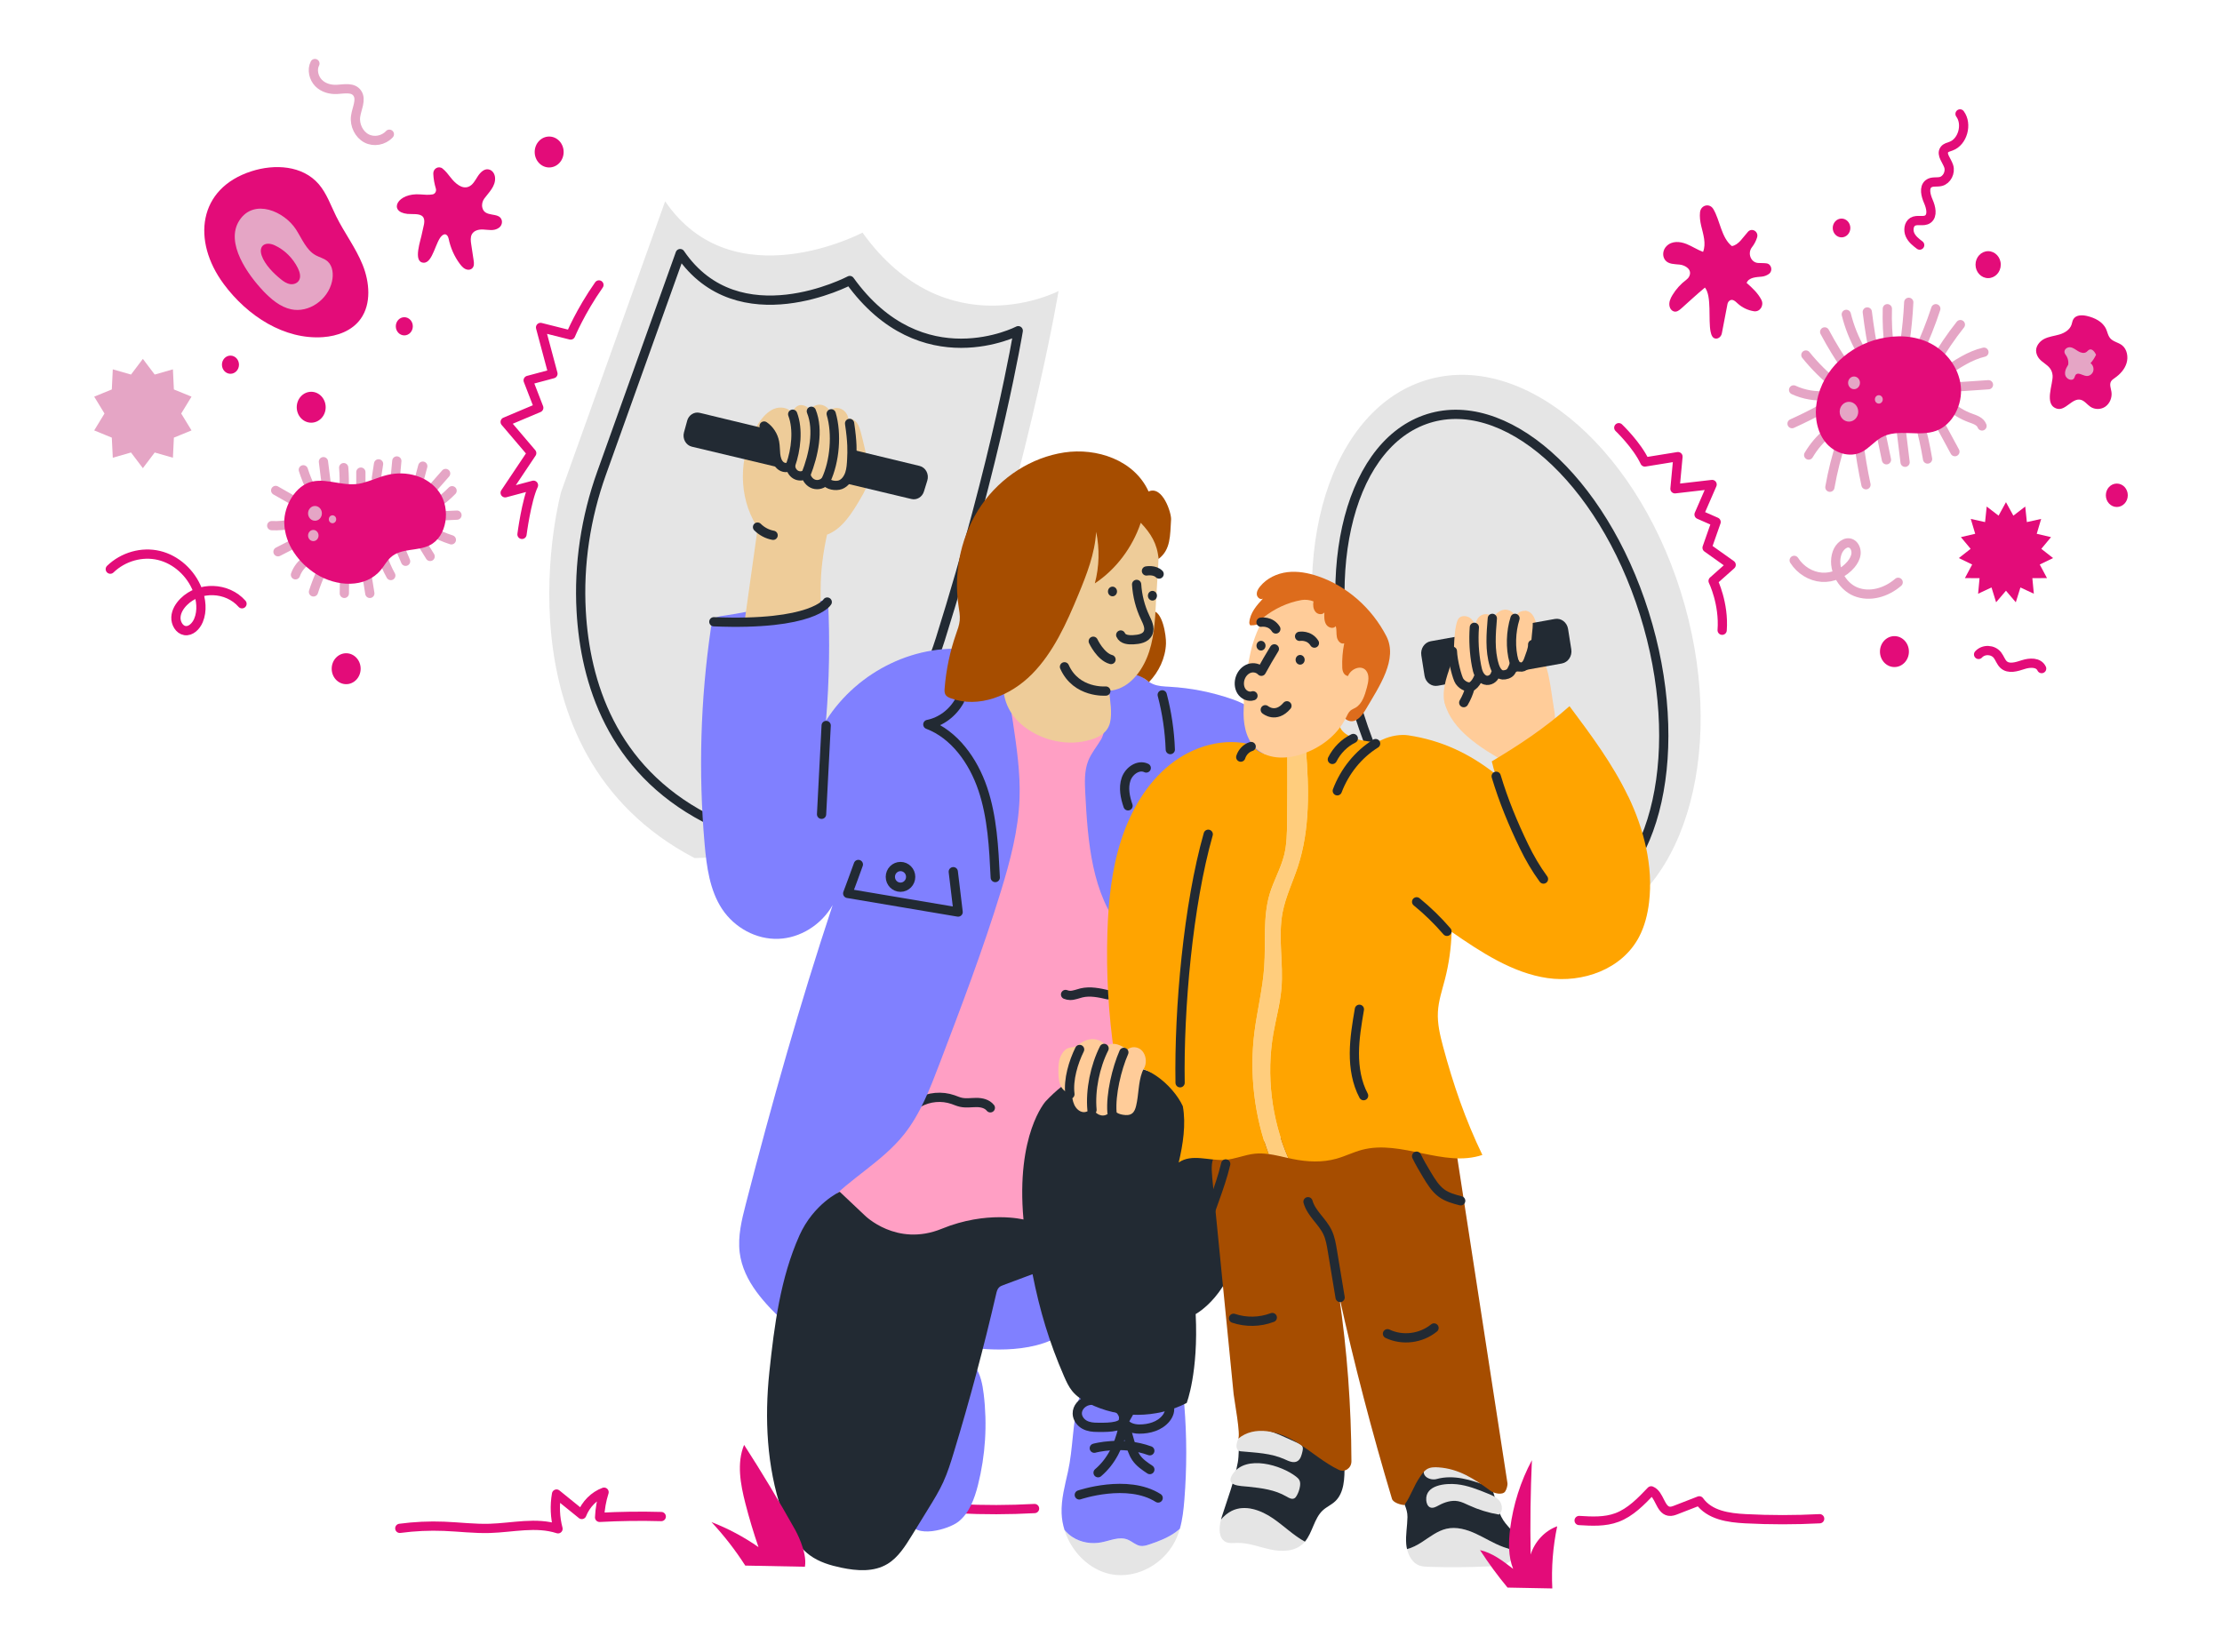 <svg width="156" height="116" viewBox="0 0 156 116" fill="none" xmlns="http://www.w3.org/2000/svg">
<mask id="mask0_2006_22364" style="mask-type:alpha" maskUnits="userSpaceOnUse" x="0" y="0" width="156" height="116">
<rect width="156" height="116" fill="#D9D9D9"/>
</mask>
<g mask="url(#mask0_2006_22364)">
<path d="M67.273 105.938C69.058 106.03 70.848 106.026 72.633 105.928" stroke="#E30C79" stroke-width="0.649" stroke-linecap="round" stroke-linejoin="round"/>
<path d="M111.767 65.065C118.531 62.635 121.32 52.105 117.998 41.545C114.675 30.985 106.498 24.393 99.734 26.823C92.97 29.252 90.181 39.782 93.503 50.342C96.826 60.902 105.003 67.494 111.767 65.065Z" fill="#E5E5E5"/>
<path d="M86.486 106.089C86.191 106.232 85.944 106.446 85.724 106.7C85.572 107.285 85.543 107.992 86.027 108.258C86.275 108.394 86.572 108.35 86.849 108.342C87.656 108.321 88.433 108.643 89.227 108.809C90.019 108.976 90.931 108.952 91.521 108.36C91.554 108.326 91.584 108.292 91.615 108.257C90.818 107.818 90.141 107.149 89.384 106.629C88.524 106.037 87.417 105.636 86.486 106.09V106.089Z" fill="#E5E5E5"/>
<path d="M94.394 102.89C94.391 102.665 94.379 102.418 94.24 102.25C94.156 102.148 94.039 102.089 93.924 102.033C92.405 101.296 90.843 100.661 89.251 100.134C88.849 100.001 88.432 99.872 88.015 99.931C86.716 100.114 87.084 101.692 86.903 102.683C86.664 103.996 86.183 105.241 85.78 106.502C85.76 106.566 85.741 106.632 85.723 106.7C85.94 106.448 86.19 106.233 86.484 106.089C87.415 105.634 88.522 106.035 89.383 106.627C90.139 107.148 90.816 107.818 91.613 108.255C92.152 107.618 92.257 106.618 92.872 106.053C93.138 105.808 93.476 105.668 93.739 105.42C94.376 104.822 94.407 103.795 94.392 102.89H94.394Z" fill="#222A33"/>
<path d="M103.618 107.691C102.97 107.393 102.25 107.185 101.56 107.343C100.921 107.488 100.382 107.924 99.822 108.285C99.501 108.493 99.148 108.681 98.784 108.772C98.903 109.284 99.186 109.758 99.643 109.927C99.844 110.003 100.06 110.012 100.273 110.019C101.669 110.063 103.067 110.056 104.462 109.994C104.941 109.972 105.431 109.942 105.865 109.724C106.163 109.573 106.429 109.312 106.562 108.997C106.242 108.842 105.88 108.749 105.545 108.627C104.877 108.384 104.266 107.992 103.618 107.693V107.691Z" fill="#E5E5E5"/>
<path d="M105.537 106.74C105.138 106.135 105.053 105.364 104.797 104.677C104.254 103.225 102.838 102.175 101.376 102.223C100.415 102.255 99.486 102.783 98.888 103.581C98.619 103.94 98.311 104.42 98.376 104.894C98.453 105.466 98.823 105.878 98.814 106.525C98.806 107.158 98.674 107.79 98.727 108.421C98.737 108.539 98.756 108.658 98.783 108.776C99.146 108.684 99.499 108.497 99.821 108.289C100.38 107.928 100.919 107.491 101.559 107.346C102.249 107.189 102.968 107.396 103.616 107.695C104.264 107.994 104.876 108.386 105.544 108.629C105.878 108.751 106.24 108.844 106.56 108.999C106.62 108.856 106.654 108.704 106.65 108.545C106.637 107.81 105.93 107.345 105.535 106.742L105.537 106.74Z" fill="#222A33"/>
<path d="M90.324 105.085C90.496 105.187 90.701 105.305 90.875 105.209C90.952 105.166 91.005 105.085 91.049 105.006C91.156 104.815 91.23 104.602 91.265 104.382C91.288 104.239 91.295 104.085 91.235 103.955C91.183 103.84 91.086 103.758 90.99 103.683C89.967 102.885 87.481 102.121 86.548 103.502C85.967 104.364 87.086 104.334 87.65 104.395C88.564 104.493 89.505 104.604 90.324 105.087V105.085Z" fill="#E5E5E5"/>
<path d="M87.119 101.91C88.157 102.007 89.225 102.033 90.185 102.466C90.481 102.6 90.828 102.77 91.102 102.593C91.306 102.461 91.38 102.189 91.437 101.94C91.466 101.813 91.494 101.672 91.435 101.558C91.382 101.452 91.271 101.398 91.168 101.352C90.863 101.214 90.56 101.076 90.255 100.939C89.724 100.699 89.185 100.456 88.612 100.389C88.13 100.334 87.424 100.407 87.07 100.822C86.843 101.089 86.602 101.863 87.119 101.912V101.91Z" fill="#E5E5E5"/>
<path d="M100.132 105.343C100.147 105.541 100.222 105.758 100.392 105.84C100.591 105.936 100.815 105.811 101.009 105.706C101.431 105.477 101.91 105.325 102.376 105.414C102.638 105.466 102.885 105.591 103.131 105.704C103.802 106.012 104.51 106.23 105.232 106.351C105.508 106.162 105.498 105.699 105.297 105.421C105.098 105.144 104.775 105.006 104.469 104.883C103.757 104.593 103.035 104.301 102.279 104.223C101.513 104.142 100.053 104.257 100.132 105.343Z" fill="#E5E5E5"/>
<path d="M100.872 103.853C102.046 103.532 103.281 103.908 104.42 104.352C104.482 104.377 104.551 104.4 104.614 104.38C104.7 104.353 104.748 104.257 104.767 104.164C104.84 103.815 104.626 103.455 104.341 103.269C104.057 103.082 103.715 103.03 103.384 102.98C102.913 102.91 102.444 102.84 101.974 102.77C101.49 102.699 100.433 102.479 100.084 102.998C99.658 103.625 100.38 103.989 100.872 103.854V103.853Z" fill="#E5E5E5"/>
<path d="M110.844 63.823C116.367 61.839 118.425 52.541 115.44 43.055C112.455 33.569 105.559 27.487 100.036 29.47C94.513 31.454 92.455 40.752 95.44 50.238C98.425 59.724 105.321 65.806 110.844 63.823Z" stroke="#222A33" stroke-width="0.649" stroke-linecap="round" stroke-linejoin="round"/>
<path d="M87.856 43.904C87.781 43.967 87.704 43.82 87.71 43.718C87.755 43.044 88.228 42.505 88.673 42.026C88.509 42.147 88.266 41.97 88.239 41.758C88.213 41.545 88.331 41.344 88.464 41.183C88.942 40.596 89.657 40.264 90.382 40.176C91.107 40.089 91.843 40.228 92.537 40.464C94.553 41.151 96.303 42.686 97.328 44.663C98.168 46.285 96.822 48.212 95.903 49.786C95.643 50.229 95.258 50.723 94.776 50.635C94.406 50.567 94.175 50.183 93.994 49.83C93.147 48.167 92.397 46.382 91.077 45.117C90.679 44.736 90.239 44.41 89.798 44.087C89.54 43.897 89.262 43.7 88.949 43.695C88.552 43.689 88.251 43.936 87.856 43.904Z" fill="#DD6C1C"/>
<path d="M46.698 14.135L39.394 34.541C39.394 34.541 34.432 52.746 48.757 60.249C48.757 60.249 63.268 60.549 67.95 45.645C72.631 30.74 74.317 20.437 74.317 20.437C74.317 20.437 66.453 24.538 60.554 16.335C60.554 16.335 51.473 21.136 46.698 14.135Z" fill="#E5E5E5"/>
<path d="M47.754 17.807L42.234 33.23C41.129 36.319 40.618 39.623 40.804 42.924C41.08 47.845 42.909 53.968 49.524 57.433C49.524 57.433 61.994 57.691 66.018 44.883C70.041 32.075 71.488 23.222 71.488 23.222C71.488 23.222 64.73 26.746 59.66 19.698C59.66 19.698 51.856 23.823 47.753 17.807H47.754Z" stroke="#222A33" stroke-width="0.649" stroke-linecap="round" stroke-linejoin="round"/>
<path d="M60.62 85.455C61.256 85.916 62.158 86.428 62.893 86.669C65.264 87.449 67.836 85.355 70.312 85.516C71.809 85.612 73.257 86.406 74.746 86.204C76.248 85.999 77.497 84.777 78.19 83.339C78.883 81.9 79.106 80.262 79.26 78.654C80.115 69.751 79.203 60.775 78.292 51.879C78.279 51.75 78.264 51.616 78.188 51.514C78.011 51.276 77.659 51.387 77.395 51.496C74.913 52.526 71.826 51.498 70.332 49.144C67.248 57.939 64.164 66.735 61.08 75.531C60.365 77.568 59.312 79.555 58.674 81.6C58.048 83.603 59.163 84.394 60.623 85.455H60.62Z" fill="#FF9FC4"/>
<path d="M64.486 77.432C65.224 77.019 66.118 76.938 66.91 77.214C67.094 77.278 67.273 77.36 67.463 77.401C67.816 77.48 68.181 77.418 68.541 77.416C68.901 77.414 69.294 77.496 69.529 77.79" stroke="#222A33" stroke-width="0.649" stroke-linecap="round" stroke-linejoin="round"/>
<path d="M68.421 45.657C64.452 45.063 60.241 47.061 57.991 50.603C58.222 47.805 58.271 44.992 58.137 42.188C55.635 42.153 53.198 42.895 50.728 43.248C50.525 43.276 50.308 43.312 50.157 43.46C49.99 43.623 49.944 43.881 49.909 44.12C49.176 49.126 49.027 54.227 49.469 59.272C49.608 60.862 49.831 62.517 50.691 63.822C51.575 65.16 53.111 65.978 54.642 65.924C56.175 65.871 57.658 64.951 58.458 63.554C56.161 70.486 54.182 77.471 52.357 84.562C52.072 85.666 51.793 86.807 51.93 87.941C52.183 90.007 53.733 91.574 55.188 92.959C54.877 89.814 55.962 86.767 58.043 84.519C59.706 82.723 61.932 81.582 63.466 79.66C64.61 78.228 65.291 76.45 65.956 74.706C67.48 70.706 69.005 66.702 70.264 62.599C70.919 60.465 71.505 58.279 71.58 56.036C71.64 54.261 71.379 52.496 71.12 50.741C70.957 49.648 70.786 48.526 70.269 47.566C69.752 46.607 69.444 45.809 68.417 45.655L68.421 45.657Z" fill="#8080FF"/>
<path d="M77.305 51.92C77.008 52.424 76.62 52.872 76.402 53.421C76.121 54.129 76.156 54.931 76.194 55.7C76.37 59.109 76.651 62.807 78.793 65.343C79.898 63.968 80.849 62.453 81.623 60.839C82.19 59.653 82.703 58.361 83.705 57.569C85.04 56.514 87.047 56.515 88.059 55.108C88.62 54.328 88.728 53.29 88.817 52.312C88.856 51.89 88.892 51.457 88.792 51.047C88.532 49.997 87.479 49.434 86.512 49.097C85.093 48.603 83.613 48.308 82.121 48.224C81.72 48.201 81.306 48.192 80.934 48.028C80.491 47.833 80.146 47.435 79.707 47.224C77.117 45.974 78.078 50.6 77.305 51.92Z" fill="#8080FF"/>
<path d="M81.86 45.187C81.825 46.21 81.353 47.187 80.663 47.897C80.286 47.548 79.797 47.34 79.3 47.315C79.74 46.884 79.968 46.264 80.139 45.654C80.29 45.113 80.405 44.562 80.487 44.004C80.536 43.675 80.44 42.915 80.856 42.892C81.622 42.847 81.879 44.641 81.86 45.185V45.187Z" fill="#A64D00"/>
<path d="M81.156 42.335C81.09 43.647 81.016 44.992 80.518 46.192C80.019 47.392 79.091 48.43 77.864 48.503C77.936 49.188 78.093 50.065 77.934 50.732C77.723 51.625 76.832 51.931 75.984 52.077C74.415 52.349 72.59 51.786 71.441 50.612C70.639 49.793 70.231 48.562 70.56 47.432C70.741 46.813 71.16 46.312 71.562 45.827C72.536 44.657 73.501 43.453 74.143 42.047C74.641 40.962 74.932 39.785 75.352 38.663C75.773 37.541 76.35 36.438 77.266 35.729C78.182 35.021 79.498 34.799 80.447 35.456C80.651 35.597 80.836 35.778 80.97 35.996C81.176 36.332 81.251 36.742 81.289 37.142C81.45 38.842 81.239 40.631 81.154 42.335H81.156Z" fill="#EECC99"/>
<path d="M71.444 43.4C71.444 43.4 73.338 42.314 73.937 39.403" stroke="#DD6C1C" stroke-width="0.324" stroke-miterlimit="10"/>
<path d="M73.706 40.439C73.706 40.439 72.459 38.91 71.72 40.538C70.982 42.165 72.414 42.461 72.414 42.461C72.414 42.461 73.199 41.82 73.706 40.437V40.439Z" stroke="#DD6C1C" stroke-width="0.324" stroke-miterlimit="10"/>
<path d="M79.799 41.035C79.849 41.84 80.052 42.634 80.395 43.353C80.556 43.693 80.753 44.081 80.609 44.43C80.447 44.825 79.963 44.901 79.559 44.922C79.23 44.938 78.821 44.908 78.682 44.588" stroke="#222A33" stroke-width="0.649" stroke-linecap="round" stroke-linejoin="round"/>
<path d="M76.754 45.027C76.754 45.027 77.261 46.113 78.001 46.31" stroke="#222A33" stroke-width="0.649" stroke-linecap="round" stroke-linejoin="round"/>
<path d="M77.638 48.525C77.638 48.525 75.565 48.696 74.734 46.822" stroke="#222A33" stroke-width="0.649" stroke-linecap="round" stroke-linejoin="round"/>
<path d="M78.105 41.872C78.28 41.872 78.423 41.72 78.423 41.532C78.423 41.345 78.28 41.193 78.105 41.193C77.929 41.193 77.786 41.345 77.786 41.532C77.786 41.72 77.929 41.872 78.105 41.872Z" fill="#222A33"/>
<path d="M80.909 42.171C81.085 42.171 81.227 42.019 81.227 41.831C81.227 41.643 81.085 41.491 80.909 41.491C80.734 41.491 80.591 41.643 80.591 41.831C80.591 42.019 80.734 42.171 80.909 42.171Z" fill="#222A33"/>
<path d="M80.489 40.092C80.489 40.092 81.06 39.985 81.378 40.307" stroke="#222A33" stroke-width="0.649" stroke-linecap="round" stroke-linejoin="round"/>
<path d="M52.28 43.604C52.541 41.681 52.851 39.59 53.112 37.667C53.137 37.484 53.161 37.3 53.131 37.119C53.094 36.903 52.981 36.71 52.881 36.516C51.776 34.402 51.945 31.602 53.296 29.658C53.569 29.266 53.899 28.896 54.324 28.717C54.75 28.538 55.287 28.596 55.593 28.959C55.726 28.724 55.935 28.46 56.19 28.445C56.444 28.431 56.705 28.558 56.859 28.776C57.022 28.546 57.291 28.408 57.561 28.417C57.83 28.426 58.092 28.585 58.239 28.826C58.468 28.642 58.791 28.597 59.058 28.715C59.324 28.834 59.523 29.109 59.562 29.413C59.784 29.361 60.024 29.504 60.164 29.696C60.305 29.887 60.374 30.127 60.437 30.363C60.62 31.05 60.779 31.744 60.913 32.443C60.985 32.819 61.05 33.203 61.003 33.584C60.94 34.102 60.675 34.561 60.417 35.003C59.814 36.033 59.136 37.134 58.065 37.545C57.787 38.785 57.613 40.115 57.616 41.391C57.616 41.731 57.63 42.384 57.556 42.636C57.449 42.997 56.926 42.872 56.591 42.997C55.269 43.496 53.85 43.709 52.451 43.62C52.233 43.605 52.36 43.817 52.278 43.602L52.28 43.604Z" fill="#EECC99"/>
<path d="M48.245 29.543L48.02 30.361C47.898 30.805 48.153 31.266 48.575 31.366L63.993 35.041C64.368 35.13 64.745 34.903 64.866 34.513L65.103 33.749C65.244 33.3 64.99 32.821 64.559 32.717L49.125 28.989C48.74 28.896 48.353 29.139 48.243 29.543H48.245Z" fill="#222A33"/>
<path d="M53.646 29.916C54.02 30.168 54.291 30.586 54.38 31.048C54.433 31.329 54.423 31.619 54.455 31.903C54.487 32.187 54.57 32.483 54.773 32.67C54.974 32.86 55.315 32.898 55.5 32.688C55.505 32.953 55.65 33.209 55.868 33.332C56.086 33.456 56.367 33.445 56.575 33.302C56.621 33.618 56.849 33.898 57.137 33.992C57.425 34.087 57.758 33.992 57.964 33.756C58.108 34.075 58.696 34.155 59.007 34.035C59.319 33.915 59.541 33.606 59.652 33.273C59.762 32.941 59.781 32.581 59.799 32.227C59.826 31.674 59.851 31.123 59.878 30.57C59.374 30.205 58.763 30.052 58.162 29.942C56.635 29.665 55.071 29.626 53.534 29.828C53.529 29.724 53.651 30.019 53.648 29.917L53.646 29.916Z" fill="#EECC99"/>
<path d="M55.652 29.084C56.056 30.152 55.886 31.585 55.506 32.661" stroke="#222A33" stroke-width="0.649" stroke-linecap="round" stroke-linejoin="round"/>
<path d="M56.963 28.878C57.501 30.216 57.115 31.962 56.588 33.304" stroke="#222A33" stroke-width="0.649" stroke-linecap="round" stroke-linejoin="round"/>
<path d="M58.356 29.057C58.77 30.467 58.609 32.402 57.988 33.722" stroke="#222A33" stroke-width="0.649" stroke-linecap="round" stroke-linejoin="round"/>
<path d="M60.263 60.701C60.194 60.919 59.515 62.735 59.515 62.735L67.267 64.043L66.927 61.209" stroke="#222A33" stroke-width="0.649" stroke-linecap="round" stroke-linejoin="round"/>
<path d="M63.222 62.299C63.616 62.299 63.935 61.973 63.935 61.572C63.935 61.171 63.616 60.846 63.222 60.846C62.828 60.846 62.508 61.171 62.508 61.572C62.508 61.973 62.828 62.299 63.222 62.299Z" stroke="#222A33" stroke-width="0.649" stroke-linecap="round" stroke-linejoin="round"/>
<path d="M67.369 49.201C66.895 50.063 66.06 50.687 65.14 50.87C67.001 51.573 68.327 53.41 68.996 55.392C69.666 57.374 69.773 59.515 69.874 61.62" stroke="#222A33" stroke-width="0.649" stroke-linecap="round" stroke-linejoin="round"/>
<path d="M81.596 48.791C81.925 50.043 82.116 51.337 82.163 52.635" stroke="#222A33" stroke-width="0.649" stroke-linecap="round" stroke-linejoin="round"/>
<path d="M80.474 53.927C79.928 53.664 79.263 54.117 79.058 54.716C78.852 55.315 78.99 55.986 79.196 56.585" stroke="#222A33" stroke-width="0.649" stroke-linecap="round" stroke-linejoin="round"/>
<path d="M67.283 106.854C68.047 106.255 68.417 105.245 68.663 104.268C69.185 102.198 69.323 100.018 69.063 97.891C68.98 97.209 68.846 96.504 68.45 95.961C68.348 95.821 68.191 95.681 68.035 95.739C67.94 95.775 67.879 95.871 67.826 95.964C66.784 97.787 66.008 99.764 65.234 101.731C64.742 102.985 63.478 105.431 63.854 106.831C64.193 108.085 66.592 107.396 67.282 106.854H67.283Z" fill="#8080FF"/>
<path d="M80.702 108.448C80.491 108.518 80.271 108.588 80.052 108.552C79.731 108.5 79.476 108.237 79.173 108.114C78.594 107.878 77.959 108.18 77.35 108.3C76.643 108.439 75.886 108.323 75.275 107.92C75.074 107.788 74.892 107.622 74.734 107.434C75.213 108.971 76.477 110.233 77.976 110.536C79.839 110.911 81.875 109.767 82.639 107.913C82.714 107.731 82.776 107.545 82.83 107.355C82.739 107.436 82.647 107.511 82.55 107.579C81.991 107.985 81.346 108.232 80.7 108.448H80.702Z" fill="#E5E5E5"/>
<path d="M83.143 98.654C83.129 98.484 83.109 98.304 83.002 98.177C82.893 98.05 82.722 98.012 82.563 97.987C81.349 97.796 80.115 97.951 78.89 97.95C77.803 97.948 76.067 96.962 75.705 98.365C75.297 99.946 75.337 101.72 74.979 103.337C74.764 104.305 74.496 105.278 74.533 106.273C74.548 106.67 74.619 107.058 74.736 107.432C74.893 107.62 75.076 107.786 75.277 107.919C75.888 108.321 76.646 108.439 77.351 108.298C77.96 108.176 78.595 107.876 79.174 108.112C79.478 108.235 79.732 108.498 80.053 108.55C80.271 108.586 80.492 108.516 80.703 108.446C81.348 108.23 81.992 107.983 82.553 107.577C82.649 107.507 82.742 107.432 82.833 107.353C83.02 106.697 83.096 106.003 83.151 105.316C83.328 103.101 83.327 100.869 83.146 98.654H83.143Z" fill="#8080FF"/>
<path d="M67.873 94.581C67.873 94.581 71.789 95.302 74.289 93.861L73.006 88.304L69.157 89.099L67.875 94.581H67.873Z" fill="#8080FF"/>
<path d="M74.81 69.831C74.913 69.873 75.022 69.896 75.133 69.897C75.404 69.899 75.662 69.783 75.926 69.72C76.537 69.574 77.172 69.713 77.785 69.853" stroke="#222A33" stroke-width="0.649" stroke-linecap="round" stroke-linejoin="round"/>
<path d="M56.119 86.769C54.793 89.732 54.358 93.082 54.014 96.345C53.67 99.608 53.835 102.978 54.879 106.067C55.287 107.275 55.866 108.484 56.858 109.21C57.509 109.688 58.291 109.918 59.066 110.081C60.158 110.31 61.356 110.401 62.322 109.809C63.061 109.357 63.555 108.57 64.024 107.809C64.415 107.174 64.805 106.538 65.197 105.902C65.564 105.307 65.932 104.709 66.224 104.069C66.53 103.4 66.751 102.69 66.965 101.983C68.081 98.318 69.072 94.608 69.936 90.866C69.974 90.699 70.018 90.524 70.133 90.408C70.22 90.32 70.336 90.275 70.448 90.234C71.129 89.98 71.809 89.726 72.491 89.471C73.001 92.041 73.666 94.259 74.703 96.642C74.862 97.007 75.029 97.375 75.277 97.679C75.585 98.06 76.002 98.323 76.427 98.54C78.572 99.626 81.175 99.617 83.314 98.516C83.314 98.516 84.147 96.384 83.945 92.272C83.945 92.272 86.511 90.901 87.051 86.932C87.59 82.963 85.16 78.636 85.16 78.636C85.16 78.636 79.379 70.972 73.41 77.337C73.41 77.337 71.317 79.646 71.856 85.633C71.856 85.633 69.289 84.984 66.117 86.283C62.942 87.582 60.714 85.346 60.714 85.346L58.957 83.685C58.957 83.685 57.127 84.514 56.117 86.769H56.119Z" fill="#222A33"/>
<path d="M75.774 104.971C75.774 104.971 79.151 103.817 81.311 105.187" stroke="#222A33" stroke-width="0.649" stroke-linecap="round" stroke-linejoin="round"/>
<path d="M77.093 103.413C78.038 102.606 78.545 101.522 78.835 100.297C79.124 99.071 78.555 98.787 77.473 98.452C77.1 98.336 76.7 98.259 76.326 98.374C75.953 98.488 75.622 98.846 75.632 99.261C75.64 99.595 75.868 99.891 76.146 100.043C76.424 100.195 76.747 100.227 77.058 100.225C77.455 100.223 78.739 100.289 78.876 99.771" stroke="#222A33" stroke-width="0.649" stroke-linecap="round" stroke-linejoin="round"/>
<path d="M78.893 99.844C79.203 99.332 79.384 98.799 79.881 98.502C80.378 98.205 80.988 98.091 81.53 98.277C81.76 98.356 81.989 98.504 82.078 98.744C82.182 99.03 82.051 99.357 81.864 99.592C81.415 100.15 80.68 100.348 79.99 100.348C79.526 100.348 78.957 100.171 78.875 99.683C79.027 100.216 79.178 100.747 79.33 101.28C79.437 101.656 79.548 102.037 79.764 102.354C80.01 102.713 80.373 102.956 80.727 103.191" stroke="#222A33" stroke-width="0.649" stroke-linecap="round" stroke-linejoin="round"/>
<path d="M76.827 101.692C76.827 101.692 78.759 101.153 80.725 101.871" stroke="#222A33" stroke-width="0.649" stroke-linecap="round" stroke-linejoin="round"/>
<path d="M53.646 29.916C54.02 30.168 54.291 30.586 54.38 31.048C54.433 31.329 54.423 31.619 54.455 31.903C54.487 32.187 54.57 32.483 54.773 32.67C54.974 32.86 55.316 32.898 55.5 32.688C55.505 32.953 55.65 33.209 55.868 33.332C56.086 33.456 56.367 33.445 56.575 33.302C56.621 33.618 56.849 33.898 57.137 33.992C57.425 34.087 57.758 33.992 57.964 33.756C58.108 34.075 58.696 34.155 59.007 34.035C59.319 33.915 59.541 33.606 59.652 33.273C59.763 32.941 59.781 32.581 59.799 32.227C59.826 31.674 59.848 31.073 59.647 29.731" stroke="#222A33" stroke-width="0.649" stroke-linecap="round" stroke-linejoin="round"/>
<path d="M16.99 42.396C15.952 41.218 14.007 41.151 12.9 42.257C12.612 42.545 12.372 42.92 12.351 43.341C12.329 43.761 12.587 44.214 12.977 44.278C13.389 44.346 13.762 43.976 13.933 43.57C14.216 42.899 14.13 42.105 13.866 41.427C13.395 40.221 12.352 39.287 11.159 39.003C9.965 38.718 8.65 39.089 7.743 39.965" stroke="#E30C79" stroke-width="0.649" stroke-linecap="round" stroke-linejoin="round"/>
<path d="M140.833 35.263L141.352 36.209L142.186 35.568L142.3 36.66L143.304 36.438L142.993 37.482L143.996 37.717L143.314 38.538L144.141 39.187L143.205 39.64L143.713 40.593L142.686 40.599L142.789 41.691L141.848 41.251L141.524 42.292L140.833 41.48L140.141 42.292L139.818 41.251L138.877 41.691L138.979 40.599L137.951 40.593L138.46 39.64L137.524 39.187L138.352 38.538L137.668 37.717L138.673 37.482L138.362 36.438L139.366 36.66L139.48 35.568L140.314 36.209L140.833 35.263Z" fill="#E30C79"/>
<path d="M109.071 49.593C109.167 50.115 109.247 50.668 109.09 51.174C108.961 51.587 108.686 51.929 108.395 52.233C107.847 52.805 107.216 53.286 106.533 53.655C106.434 53.709 106.33 53.761 106.222 53.757C106.109 53.755 106.004 53.696 105.905 53.639C104.909 53.065 103.904 52.487 103.029 51.721C102.372 51.149 101.686 50.353 101.428 49.376C101.215 48.571 101.898 47.849 102.434 47.24C102.97 46.63 103.677 46.224 104.397 45.895C105.311 45.478 107.096 44.87 107.976 45.729C108.743 46.478 108.885 48.553 109.075 49.593H109.071Z" fill="#FFCC99"/>
<path d="M86.92 101.032C88.07 100.06 89.78 100.493 91.047 101.28C92.043 101.899 92.961 102.719 94.001 103.214C94.414 103.411 94.882 103.092 94.88 102.608C94.865 98.717 94.575 94.828 94.013 90.984C95.077 95.787 96.318 100.545 97.726 105.246C97.807 105.513 98.336 105.672 98.599 105.683C99.104 104.956 99.218 104.386 99.724 103.66C99.853 103.473 99.987 103.284 100.174 103.168C100.418 103.017 100.717 103.017 100.996 103.037C102.409 103.135 103.486 103.829 104.651 104.688C104.904 104.874 105.485 104.996 105.671 104.735C105.766 104.6 105.857 104.3 105.832 104.134C105.51 102.044 105.187 99.955 104.865 97.866C104.467 95.284 104.069 92.701 103.672 90.12C103.2 87.054 102.726 83.988 102.254 80.924C102.217 80.682 102.177 80.434 102.051 80.23C101.89 79.97 101.614 79.822 101.346 79.7C98.354 78.337 94.932 78.766 91.747 79.475C90.056 79.85 88.378 80.289 86.671 80.571C84.861 80.87 84.988 81.5 85.171 83.34C85.547 87.147 85.924 90.954 86.301 94.762C86.404 95.807 86.508 96.851 86.61 97.898C86.645 98.257 87.131 100.856 86.92 101.034V101.032Z" fill="#A64D00"/>
<path d="M10.03 25.2L10.862 26.301L12.14 25.934L12.208 27.347L13.446 27.852L12.722 29.037L13.446 30.223L12.208 30.73L12.14 32.141L10.862 31.774L10.03 32.874L9.198 31.774L7.919 32.141L7.85 30.73L6.614 30.223L7.336 29.037L6.614 27.852L7.85 27.347L7.919 25.934L9.198 26.301L10.03 25.2Z" fill="#E5A5C5"/>
<path d="M24.304 48.042C24.865 48.042 25.32 47.556 25.32 46.956C25.32 46.356 24.865 45.87 24.304 45.87C23.742 45.87 23.287 46.356 23.287 46.956C23.287 47.556 23.742 48.042 24.304 48.042Z" fill="#E30C79"/>
<path d="M21.849 29.681C22.41 29.681 22.865 29.195 22.865 28.596C22.865 27.996 22.41 27.51 21.849 27.51C21.288 27.51 20.833 27.996 20.833 28.596C20.833 29.195 21.288 29.681 21.849 29.681Z" fill="#E30C79"/>
<path d="M133.002 46.84C133.564 46.84 134.019 46.353 134.019 45.754C134.019 45.154 133.564 44.668 133.002 44.668C132.441 44.668 131.986 45.154 131.986 45.754C131.986 46.353 132.441 46.84 133.002 46.84Z" fill="#E30C79"/>
<path d="M129.289 16.668C129.63 16.668 129.907 16.372 129.907 16.008C129.907 15.643 129.63 15.348 129.289 15.348C128.948 15.348 128.671 15.643 128.671 16.008C128.671 16.372 128.948 16.668 129.289 16.668Z" fill="#E30C79"/>
<path d="M139.582 19.53C140.071 19.53 140.468 19.106 140.468 18.584C140.468 18.061 140.071 17.637 139.582 17.637C139.093 17.637 138.696 18.061 138.696 18.584C138.696 19.106 139.093 19.53 139.582 19.53Z" fill="#E30C79"/>
<path d="M148.615 35.6C149.041 35.6 149.386 35.232 149.386 34.778C149.386 34.323 149.041 33.955 148.615 33.955C148.19 33.955 147.845 34.323 147.845 34.778C147.845 35.232 148.19 35.6 148.615 35.6Z" fill="#E30C79"/>
<path d="M38.556 11.759C39.117 11.759 39.572 11.273 39.572 10.674C39.572 10.074 39.117 9.588 38.556 9.588C37.994 9.588 37.539 10.074 37.539 10.674C37.539 11.273 37.994 11.759 38.556 11.759Z" fill="#E30C79"/>
<path d="M16.18 26.247C16.51 26.247 16.778 25.961 16.778 25.608C16.778 25.256 16.51 24.97 16.18 24.97C15.85 24.97 15.582 25.256 15.582 25.608C15.582 25.961 15.85 26.247 16.18 26.247Z" fill="#E30C79"/>
<path d="M28.386 23.551C28.716 23.551 28.983 23.265 28.983 22.913C28.983 22.56 28.716 22.274 28.386 22.274C28.056 22.274 27.788 22.56 27.788 22.913C27.788 23.265 28.056 23.551 28.386 23.551Z" fill="#E30C79"/>
<path d="M58.003 50.943C58.003 50.943 57.907 52.895 57.68 57.179" stroke="#222A33" stroke-width="0.649" stroke-linecap="round" stroke-linejoin="round"/>
<path d="M89.396 72.572C89.579 71.524 89.868 70.493 89.962 69.431C90.118 67.645 89.71 65.819 90.048 64.062C90.262 62.946 90.769 61.919 91.121 60.843C91.98 58.215 91.901 55.378 91.683 52.585C91.258 52.741 90.821 52.863 90.379 52.95C90.388 54.553 90.384 56.154 90.366 57.757C90.357 58.517 90.344 59.286 90.163 60.022C89.929 60.979 89.421 61.835 89.14 62.778C88.655 64.411 88.876 66.177 88.758 67.887C88.651 69.449 88.258 70.971 88.067 72.523C87.712 75.391 88.065 78.352 89.067 81.037C89.529 81.099 89.989 81.219 90.45 81.321C89.269 78.613 88.889 75.509 89.398 72.572H89.396Z" fill="#FFCD7D"/>
<path d="M88.065 72.524C88.258 70.971 88.65 69.449 88.757 67.887C88.874 66.177 88.653 64.411 89.138 62.778C89.42 61.835 89.925 60.979 90.162 60.022C90.342 59.286 90.354 58.517 90.364 57.757C90.382 56.154 90.386 54.553 90.377 52.95C90.352 52.956 90.329 52.961 90.304 52.965C89.87 53.045 89.423 53.092 88.995 52.993C88.566 52.895 88.166 52.727 87.958 52.314C85.976 51.754 83.794 52.371 82.152 53.682C80.509 54.993 79.374 56.938 78.707 59.009C78.041 61.081 77.818 63.286 77.748 65.478C77.656 68.359 77.822 71.252 78.244 74.101C78.292 74.43 78.207 75.178 78.496 75.057C80.253 74.314 82.383 76.234 83.042 77.675C83.275 78.938 83.051 80.382 82.753 81.629C83.672 80.99 84.882 81.518 85.976 81.448C86.701 81.401 87.387 81.081 88.111 81.01C88.43 80.978 88.748 80.995 89.065 81.04C88.064 78.355 87.71 75.393 88.065 72.527V72.524Z" fill="#FFA400"/>
<path d="M114.31 55.923C113.21 53.63 111.695 51.6 110.19 49.587C108.437 51.136 106.717 52.278 104.731 53.464C104.837 53.786 104.854 54.127 105.051 54.398C103.169 52.9 101.185 51.981 98.863 51.632C98.359 51.557 97.649 51.65 97.026 51.95C96.521 52.194 96.229 52.076 95.68 51.997C95.129 51.918 94.24 51.577 94.066 51.013C93.251 51.705 92.67 52.222 91.685 52.584C91.903 55.376 91.981 58.215 91.123 60.841C90.771 61.918 90.265 62.943 90.049 64.061C89.711 65.817 90.12 67.644 89.964 69.429C89.872 70.492 89.581 71.522 89.398 72.57C88.889 75.509 89.271 78.613 90.45 81.319C90.552 81.342 90.655 81.364 90.758 81.385C91.772 81.591 92.832 81.643 93.83 81.362C94.436 81.192 95.01 80.902 95.62 80.74C98.384 80.008 101.356 82.011 104.073 81.099C102.873 78.609 102.029 76.158 101.307 73.465C101.098 72.679 100.907 71.872 100.951 71.058C100.993 70.273 101.249 69.524 101.445 68.765C101.724 67.681 101.882 66.56 101.914 65.434C103.985 66.867 106.212 68.332 108.656 68.681C111.101 69.028 113.868 68.084 115.075 65.787C115.464 65.046 115.673 64.211 115.775 63.37C116.082 60.814 115.414 58.213 114.314 55.92L114.31 55.923Z" fill="#FFA400"/>
<path d="M80.638 34.511C79.633 32.297 76.989 31.426 74.709 31.773C72.418 32.121 70.277 33.486 68.901 35.474C67.525 37.461 66.93 40.048 67.288 42.489C67.34 42.849 67.414 43.212 67.379 43.573C67.347 43.899 67.23 44.207 67.123 44.513C66.696 45.736 66.424 47.022 66.321 48.325C66.309 48.475 66.3 48.638 66.373 48.768C66.45 48.908 66.602 48.979 66.746 49.031C68.705 49.756 70.938 48.863 72.445 47.343C73.952 45.822 74.875 43.768 75.714 41.742C76.296 40.334 76.865 38.881 76.958 37.345C77.209 38.534 77.177 39.792 76.865 40.965C78.344 39.983 79.499 38.459 80.089 36.71C80.797 37.452 81.254 38.193 81.338 39.248C82.2 38.599 82.146 37.601 82.218 36.475C82.247 36.034 81.626 34.071 80.639 34.511H80.638Z" fill="#A64D00"/>
<path d="M75.65 73.394C75.294 73.675 74.959 73.357 74.55 74.01C74.304 74.403 74.297 74.915 74.311 75.389C74.319 75.706 74.349 76.035 74.498 76.308C74.647 76.582 74.94 76.791 75.232 76.734C75.267 77.022 75.304 77.317 75.424 77.579C75.545 77.84 75.772 78.061 76.044 78.09C76.313 78.119 76.588 77.931 76.678 77.659C76.752 77.872 76.829 78.047 77.001 78.18C77.174 78.312 77.403 78.369 77.608 78.301C77.845 78.222 78.009 77.995 78.153 77.779C78.173 77.951 78.269 78.035 78.406 78.126C78.543 78.217 78.706 78.257 78.867 78.282C79.083 78.314 79.322 78.316 79.494 78.174C79.644 78.053 79.714 77.852 79.761 77.659C79.953 76.877 79.908 76.033 80.189 75.282C80.281 75.037 80.365 75.001 80.42 74.745C80.497 74.38 80.392 73.967 80.124 73.727C79.856 73.487 79.426 73.461 79.156 73.699C78.928 73.554 78.696 73.407 78.44 73.337C78.183 73.267 77.892 73.285 77.676 73.45C77.676 73.45 76.919 72.396 75.65 73.398V73.394Z" fill="#FFCC99"/>
<path d="M75.797 73.692C75.36 74.582 74.987 75.799 75.116 76.835" stroke="#222A33" stroke-width="0.649" stroke-linecap="round" stroke-linejoin="round"/>
<path d="M77.515 73.618C76.884 74.868 76.537 76.536 76.666 77.94" stroke="#222A33" stroke-width="0.649" stroke-linecap="round" stroke-linejoin="round"/>
<path d="M107.062 42.892C107.062 42.892 107.661 42.815 107.861 43.852L107.504 44.02L107.062 42.894V42.892Z" fill="#FFCC99"/>
<path d="M78.902 73.897C78.404 75.033 77.971 76.85 78.068 78.101" stroke="#222A33" stroke-width="0.649" stroke-linecap="round" stroke-linejoin="round"/>
<path d="M95.439 70.871C95.266 71.888 95.092 72.913 95.087 73.947C95.082 74.981 95.255 76.038 95.735 76.936" stroke="#222A33" stroke-width="0.649" stroke-linecap="round" stroke-linejoin="round"/>
<path d="M84.827 58.58C83.416 63.531 82.766 70.856 82.851 76.031" stroke="#222A33" stroke-width="0.649" stroke-linecap="round" stroke-linejoin="round"/>
<path d="M105.043 54.508C105.559 56.227 106.225 57.839 107.002 59.442C107.39 60.243 107.841 61.016 108.363 61.726" stroke="#222A33" stroke-width="0.649" stroke-linecap="round" stroke-linejoin="round"/>
<path d="M109.165 43.462L100.447 45.027C100.009 45.106 99.714 45.549 99.787 46.016L100.013 47.449C100.086 47.916 100.501 48.232 100.938 48.153L109.656 46.588C110.094 46.509 110.389 46.066 110.316 45.599L110.09 44.166C110.017 43.699 109.602 43.383 109.165 43.462Z" fill="#222A33"/>
<path d="M101.833 46.736C101.945 46.399 102.083 46.061 102.324 45.814C102.565 45.568 102.935 45.435 103.243 45.577C103.504 45.696 103.668 45.99 103.723 46.288C103.779 46.587 103.74 46.895 103.703 47.197C103.63 47.789 103.553 48.394 103.312 48.934C102.972 49.693 101.974 50.614 101.498 49.541C101.13 48.707 101.565 47.532 101.833 46.736Z" fill="#FFCC99"/>
<path d="M102.327 43.566C102.158 44.033 102.145 44.448 102.103 44.947C102.058 45.473 102.093 46.09 102.176 46.611C102.26 47.131 102.346 47.641 102.689 48.02C102.828 48.174 103.045 48.308 103.216 48.197C103.29 48.149 103.335 48.063 103.375 47.979C103.504 47.706 103.603 47.417 103.673 47.122C103.692 47.505 104.045 47.833 104.402 47.8C104.758 47.768 105.053 47.378 105.008 46.997C105.12 47.283 105.416 47.376 105.706 47.341C105.996 47.305 106.247 47.051 106.297 46.747C106.498 46.872 106.592 46.793 106.821 46.838C107.05 46.883 107.494 45.573 107.519 44.919C107.534 44.511 107.708 43.697 107.534 43.334C107.36 42.972 107.141 42.808 106.779 42.938C106.562 43.017 106.525 43.13 106.379 43.321C106.295 42.99 105.95 42.783 105.631 42.811C105.311 42.84 105.028 43.069 104.85 43.355C104.643 43.128 104.298 43.058 104.027 43.189C103.755 43.319 103.576 43.641 103.598 43.96C103.601 43.999 103.583 44.065 103.585 44.105C103.556 43.772 103.372 43.437 103.079 43.319C102.786 43.201 102.441 43.255 102.327 43.566Z" fill="#FFCC99"/>
<path d="M101.969 45.727C101.994 46.416 102.305 47.607 102.466 47.838C102.69 48.161 103.132 48.34 103.36 48.176C103.561 48.031 103.697 47.813 103.794 47.575" stroke="#222A33" stroke-width="0.649" stroke-linecap="round" stroke-linejoin="round"/>
<path d="M103.509 44.049C103.444 44.952 103.494 45.865 103.662 46.752C103.7 46.959 103.747 47.169 103.842 47.353C103.938 47.537 104.09 47.698 104.281 47.755C104.567 47.841 104.902 47.643 104.986 47.337" stroke="#222A33" stroke-width="0.649" stroke-linecap="round" stroke-linejoin="round"/>
<path d="M104.772 43.421C104.68 44.521 104.589 45.657 104.907 46.707C105.001 47.02 105.189 47.367 105.495 47.391C105.681 47.405 105.947 47.33 106.064 47.172C106.181 47.015 106.287 46.736 106.349 46.548" stroke="#222A33" stroke-width="0.649" stroke-linecap="round" stroke-linejoin="round"/>
<path d="M106.364 43.419C106.071 44.344 106.027 45.507 106.292 46.441C106.355 46.668 106.496 46.779 106.712 46.833C106.854 46.868 107.007 46.802 107.111 46.693C107.214 46.584 107.28 46.439 107.328 46.292C107.434 45.976 107.616 45.589 107.603 45.253" stroke="#222A33" stroke-width="0.649" stroke-linecap="round" stroke-linejoin="round"/>
<path d="M103.209 48.283C103.107 48.655 102.957 49.011 102.764 49.339" stroke="#222A33" stroke-width="0.649" stroke-linecap="round" stroke-linejoin="round"/>
<path d="M97.411 93.653C98.463 94.154 99.764 93.993 100.679 93.247" stroke="#222A33" stroke-width="0.649" stroke-linecap="round" stroke-linejoin="round"/>
<path d="M86.604 92.569C87.484 92.864 88.454 92.846 89.324 92.515" stroke="#222A33" stroke-width="0.649" stroke-linecap="round" stroke-linejoin="round"/>
<path d="M99.457 81.187C99.672 81.637 99.928 82.063 100.182 82.489C100.469 82.966 100.768 83.457 101.205 83.779C101.602 84.07 102.083 84.197 102.551 84.319" stroke="#222A33" stroke-width="0.649" stroke-linecap="round" stroke-linejoin="round"/>
<path d="M84.941 85.156C85.043 84.87 85.145 84.584 85.247 84.299C85.547 83.46 85.85 82.603 86.054 81.73" stroke="#222A33" stroke-width="0.649" stroke-linecap="round" stroke-linejoin="round"/>
<path d="M88.686 43.482C88.233 44.289 87.909 45.18 87.734 46.103C87.683 46.371 87.643 46.645 87.54 46.893C87.32 47.417 86.809 47.92 87.009 48.453C87.062 48.598 87.166 48.716 87.231 48.857C87.359 49.133 87.33 49.457 87.315 49.764C87.268 50.723 87.429 51.764 88.064 52.444C88.891 53.333 90.252 53.331 91.372 52.965C92.671 52.539 93.883 51.655 94.511 50.369C94.593 50.201 94.671 50.02 94.809 49.9C94.917 49.809 95.052 49.763 95.173 49.691C95.633 49.419 95.817 48.825 95.963 48.285C96.072 47.883 96.166 47.4 95.906 47.085C95.559 46.663 94.843 46.956 94.637 47.471C94.372 47.425 94.249 47.179 94.237 46.893C94.213 46.317 94.26 45.736 94.374 45.172C94.143 45.262 93.912 45.004 93.86 44.748C93.808 44.493 93.853 44.219 93.783 43.967C93.612 44.187 93.247 44.083 93.102 43.842C92.956 43.6 92.966 43.292 92.981 43.006C92.822 43.198 92.507 43.148 92.35 42.954C92.194 42.761 92.171 42.48 92.214 42.228C91.968 42.124 91.63 42.089 91.369 42.135C90.401 42.309 89.473 42.736 88.69 43.369C88.648 43.403 88.603 43.443 88.593 43.5C88.583 43.557 88.636 43.505 88.685 43.482H88.686Z" fill="#FFCC99"/>
<path d="M89.47 45.562C89.15 46.078 88.846 46.602 88.556 47.136C88.341 46.911 88.007 46.838 87.719 46.933C87.431 47.027 87.198 47.276 87.086 47.573C86.969 47.881 86.98 48.253 87.154 48.528C87.327 48.804 87.672 48.959 87.968 48.857" stroke="#222A33" stroke-width="0.649" stroke-linecap="round" stroke-linejoin="round"/>
<path d="M88.83 49.838C88.83 49.838 89.572 50.473 90.352 49.56" stroke="#222A33" stroke-width="0.649" stroke-linecap="round" stroke-linejoin="round"/>
<path d="M91.241 44.682C91.241 44.682 91.909 44.564 92.281 45.158" stroke="#222A33" stroke-width="0.649" stroke-linecap="round" stroke-linejoin="round"/>
<path d="M88.532 43.691C88.532 43.691 89.201 43.573 89.572 44.167" stroke="#222A33" stroke-width="0.649" stroke-linecap="round" stroke-linejoin="round"/>
<path d="M91.278 46.67C91.454 46.67 91.597 46.518 91.597 46.33C91.597 46.142 91.454 45.99 91.278 45.99C91.103 45.99 90.96 46.142 90.96 46.33C90.96 46.518 91.103 46.67 91.278 46.67Z" fill="#222A33"/>
<path d="M88.532 45.679C88.708 45.679 88.85 45.527 88.85 45.339C88.85 45.151 88.708 44.999 88.532 44.999C88.357 44.999 88.214 45.151 88.214 45.339C88.214 45.527 88.357 45.679 88.532 45.679Z" fill="#222A33"/>
<path d="M94.086 91.108C93.905 90.014 93.725 88.921 93.542 87.829C93.468 87.385 93.393 86.932 93.202 86.53C92.834 85.752 92.067 85.219 91.831 84.383" stroke="#222A33" stroke-width="0.649" stroke-linecap="round" stroke-linejoin="round"/>
<path d="M36.647 37.524C36.647 37.524 36.957 35.136 37.454 34.073L35.466 34.604L37.33 31.817L35.466 29.628L37.825 28.633L37.081 26.709L38.82 26.243L37.951 22.993L40.062 23.524C40.062 23.524 40.746 21.866 42.05 20.008" stroke="#E30C79" stroke-width="0.649" stroke-linecap="round" stroke-linejoin="round"/>
<path d="M31.049 16.53C31.148 16.455 31.272 16.398 31.394 16.537C31.448 16.598 31.48 16.679 31.497 16.759C31.627 17.399 31.897 18.008 32.279 18.523C32.419 18.712 32.587 18.898 32.821 18.936C32.926 18.954 33.039 18.931 33.126 18.863C33.308 18.718 33.283 18.48 33.251 18.271C33.196 17.902 33.139 17.532 33.084 17.163C33.047 16.924 33.015 16.664 33.127 16.453C33.275 16.18 33.611 16.103 33.906 16.115C34.283 16.129 34.671 16.244 35.019 16.002C35.199 15.879 35.291 15.639 35.214 15.428C35.013 14.867 34.021 15.299 33.861 14.57C33.814 14.353 33.869 14.126 33.996 13.949C34.293 13.537 34.798 13.094 34.757 12.48C34.74 12.233 34.606 12.003 34.388 11.919C34.036 11.783 33.73 12.088 33.534 12.394C33.358 12.67 33.193 12.99 32.901 13.11C32.432 13.301 31.955 12.874 31.636 12.461C31.468 12.242 31.281 12.004 31.07 11.836C30.795 11.618 30.403 11.836 30.42 12.203C30.437 12.57 30.497 12.902 30.599 13.237C30.656 13.421 30.551 13.618 30.371 13.65C30.097 13.698 29.807 13.675 29.528 13.652C27.885 13.512 27.23 14.876 28.607 15.02C28.936 15.054 29.462 14.969 29.68 15.21C29.919 15.475 29.7 15.96 29.638 16.333C29.553 16.849 28.955 18.405 29.738 18.448C30.398 18.483 30.586 16.883 31.051 16.53H31.049Z" fill="#E30C79"/>
<path d="M15.698 19.932C17.377 22.204 19.979 23.868 22.683 23.673C23.681 23.601 24.724 23.233 25.328 22.381C26.077 21.326 25.951 19.812 25.46 18.598C24.97 17.383 24.168 16.34 23.592 15.169C23.217 14.405 22.929 13.573 22.383 12.936C21.24 11.605 19.272 11.505 17.653 12.026C13.893 13.233 13.471 16.92 15.699 19.932H15.698Z" fill="#E30C79"/>
<path d="M18.46 20.41C19.02 21.002 19.667 21.553 20.439 21.719C21.672 21.986 23.023 21.061 23.311 19.753C23.418 19.269 23.368 18.696 23.016 18.369C22.775 18.143 22.44 18.079 22.155 17.92C21.501 17.553 21.196 16.754 20.776 16.104C19.957 14.843 17.839 13.909 16.813 15.467C15.765 17.058 17.447 19.335 18.462 20.41H18.46Z" fill="#E5A5C5"/>
<path d="M19.735 19.623C19.927 19.775 20.137 19.914 20.374 19.95C20.612 19.986 20.878 19.895 20.999 19.675C21.139 19.419 21.042 19.09 20.912 18.827C20.56 18.119 19.977 17.544 19.288 17.226C18.656 16.934 18.127 17.228 18.373 17.947C18.594 18.591 19.234 19.224 19.735 19.621V19.623Z" fill="#E30C79"/>
<path d="M21.295 32.989C21.452 33.485 21.65 33.964 21.886 34.422" stroke="#E5A5C5" stroke-width="0.649" stroke-linecap="round" stroke-linejoin="round"/>
<path d="M22.708 32.418L22.944 34.3" stroke="#E5A5C5" stroke-width="0.649" stroke-linecap="round" stroke-linejoin="round"/>
<path d="M24.13 32.837C24.173 33.358 24.181 33.883 24.156 34.406" stroke="#E5A5C5" stroke-width="0.649" stroke-linecap="round" stroke-linejoin="round"/>
<path d="M25.335 33.152V34.354" stroke="#E5A5C5" stroke-width="0.649" stroke-linecap="round" stroke-linejoin="round"/>
<path d="M26.578 32.572L26.425 33.572" stroke="#E5A5C5" stroke-width="0.649" stroke-linecap="round" stroke-linejoin="round"/>
<path d="M27.86 32.367L27.719 33.882" stroke="#E5A5C5" stroke-width="0.649" stroke-linecap="round" stroke-linejoin="round"/>
<path d="M29.682 32.733L29.347 33.989" stroke="#E5A5C5" stroke-width="0.649" stroke-linecap="round" stroke-linejoin="round"/>
<path d="M30.269 34.404C30.609 34.018 30.947 33.631 31.287 33.247" stroke="#E5A5C5" stroke-width="0.649" stroke-linecap="round" stroke-linejoin="round"/>
<path d="M30.763 35.297C31.11 35.048 31.436 34.767 31.739 34.458" stroke="#E5A5C5" stroke-width="0.649" stroke-linecap="round" stroke-linejoin="round"/>
<path d="M30.665 36.237L32.083 36.173" stroke="#E5A5C5" stroke-width="0.649" stroke-linecap="round" stroke-linejoin="round"/>
<path d="M30.229 37.266C30.695 37.529 31.185 37.744 31.689 37.906" stroke="#E5A5C5" stroke-width="0.649" stroke-linecap="round" stroke-linejoin="round"/>
<path d="M29.502 37.949C29.735 38.323 29.968 38.697 30.199 39.073" stroke="#E5A5C5" stroke-width="0.649" stroke-linecap="round" stroke-linejoin="round"/>
<path d="M27.972 38.219C28.14 38.618 28.307 39.015 28.476 39.414" stroke="#E5A5C5" stroke-width="0.649" stroke-linecap="round" stroke-linejoin="round"/>
<path d="M26.834 39.008C26.988 39.497 27.19 39.969 27.438 40.413" stroke="#E5A5C5" stroke-width="0.649" stroke-linecap="round" stroke-linejoin="round"/>
<path d="M25.705 40.051C25.792 40.59 25.878 41.128 25.965 41.668" stroke="#E5A5C5" stroke-width="0.649" stroke-linecap="round" stroke-linejoin="round"/>
<path d="M24.19 40.361C24.185 40.795 24.18 41.232 24.175 41.667" stroke="#E5A5C5" stroke-width="0.649" stroke-linecap="round" stroke-linejoin="round"/>
<path d="M22.599 40.05C22.372 40.54 22.174 41.044 22.008 41.563" stroke="#E5A5C5" stroke-width="0.649" stroke-linecap="round" stroke-linejoin="round"/>
<path d="M21.519 39.366C21.168 39.595 20.89 39.951 20.744 40.362" stroke="#E5A5C5" stroke-width="0.649" stroke-linecap="round" stroke-linejoin="round"/>
<path d="M19.517 38.744L20.503 38.239" stroke="#E5A5C5" stroke-width="0.649" stroke-linecap="round" stroke-linejoin="round"/>
<path d="M19.076 36.91C19.554 36.935 20.032 36.89 20.498 36.776" stroke="#E5A5C5" stroke-width="0.649" stroke-linecap="round" stroke-linejoin="round"/>
<path d="M19.355 34.438C19.87 34.731 20.384 35.025 20.9 35.318" stroke="#E5A5C5" stroke-width="0.649" stroke-linecap="round" stroke-linejoin="round"/>
<path d="M19.957 36.721C19.992 38.221 20.984 39.549 22.196 40.309C23.617 41.2 25.658 41.334 26.745 40.01C26.984 39.718 27.165 39.371 27.445 39.123C28.18 38.47 29.307 38.722 30.171 38.286C31.391 37.67 31.651 35.731 30.849 34.572C30.047 33.413 28.513 33.032 27.197 33.35C26.598 33.495 26.03 33.764 25.434 33.919C24.218 34.236 23.065 33.57 21.926 33.814C20.759 34.064 19.929 35.52 19.956 36.721H19.957Z" fill="#E30C79"/>
<path d="M22.114 36.567C22.382 36.567 22.599 36.334 22.599 36.048C22.599 35.761 22.382 35.529 22.114 35.529C21.846 35.529 21.628 35.761 21.628 36.048C21.628 36.334 21.846 36.567 22.114 36.567Z" fill="#E5A5C5"/>
<path d="M23.344 36.74C23.488 36.74 23.604 36.616 23.604 36.463C23.604 36.31 23.488 36.185 23.344 36.185C23.201 36.185 23.085 36.31 23.085 36.463C23.085 36.616 23.201 36.74 23.344 36.74Z" fill="#E5A5C5"/>
<path d="M21.997 37.998C22.2 37.998 22.365 37.822 22.365 37.604C22.365 37.387 22.2 37.211 21.997 37.211C21.793 37.211 21.628 37.387 21.628 37.604C21.628 37.822 21.793 37.998 21.997 37.998Z" fill="#E5A5C5"/>
<path d="M22.109 4.461C21.884 4.899 22.027 5.481 22.363 5.826C22.701 6.171 23.192 6.302 23.659 6.277C24.163 6.25 24.781 6.108 25.081 6.54C25.397 6.994 25.041 7.615 24.965 8.175C24.883 8.79 25.206 9.441 25.727 9.716C26.248 9.992 26.927 9.869 27.336 9.425" stroke="#E5A5C5" stroke-width="0.649" stroke-linecap="round" stroke-linejoin="round"/>
<path d="M144.43 28.701C145.012 28.857 145.483 27.937 146.07 28.07C146.343 28.131 146.524 28.402 146.76 28.562C147.073 28.773 147.504 28.769 147.813 28.551C148.123 28.333 148.297 27.912 148.239 27.521C148.203 27.277 148.09 27.018 148.198 26.802C148.259 26.683 148.373 26.61 148.478 26.537C148.84 26.285 149.165 25.939 149.298 25.501C149.434 25.063 149.335 24.524 148.989 24.249C148.719 24.036 148.334 23.997 148.123 23.718C147.994 23.548 147.957 23.322 147.872 23.125C147.634 22.584 147.058 22.312 146.511 22.185C146.164 22.104 145.72 22.108 145.55 22.439C145.493 22.549 145.478 22.68 145.436 22.8C145.307 23.172 144.937 23.385 144.579 23.49C144.22 23.596 143.838 23.63 143.504 23.805C143.169 23.981 142.884 24.358 142.959 24.748C143.117 25.553 144.023 25.492 144.106 26.354C144.163 26.946 143.457 28.444 144.43 28.701Z" fill="#E30C79"/>
<path d="M145.317 25.451C145.134 25.699 144.942 25.987 144.987 26.3C145.032 26.613 145.479 26.814 145.627 26.542C145.663 26.476 145.673 26.395 145.717 26.333C145.878 26.104 146.199 26.361 146.464 26.399C146.668 26.427 146.882 26.29 146.953 26.082C147.023 25.875 146.943 25.622 146.77 25.503C146.928 25.327 147.058 25.125 147.159 24.907C147.063 24.707 146.887 24.471 146.691 24.551C146.609 24.585 146.556 24.667 146.482 24.717C146.311 24.837 146.08 24.769 145.903 24.662C145.725 24.555 145.556 24.411 145.354 24.385C145.151 24.358 144.908 24.521 144.942 24.737C144.957 24.835 145.025 24.914 145.077 24.996C145.215 25.216 145.25 25.506 145.169 25.755" fill="#E5A5C5"/>
<path d="M120.097 23.29C120.14 23.505 120.22 23.753 120.45 23.775C120.661 23.794 120.845 23.623 120.887 23.401C121.017 22.723 121.148 22.045 121.277 21.367C121.295 21.272 121.339 21.183 121.411 21.124C121.622 20.954 121.821 21.147 121.985 21.299C122.308 21.598 122.715 21.791 123.139 21.855C123.562 21.92 123.859 21.453 123.666 21.063C123.435 20.6 123.018 20.206 122.625 19.866C122.782 19.469 123.293 19.462 123.696 19.424C123.864 19.408 124.05 19.338 124.194 19.233C124.482 19.022 124.373 18.544 124.028 18.494C123.832 18.465 123.623 18.48 123.425 18.465C122.913 18.428 122.67 17.775 123.002 17.357C123.002 17.355 123.005 17.353 123.007 17.351C123.162 17.151 123.283 16.92 123.36 16.673C123.487 16.267 123.002 15.967 122.722 16.273C122.375 16.65 122.069 17.206 121.588 17.28C120.847 16.695 120.766 15.485 120.287 14.679C120.026 14.24 119.408 14.392 119.353 14.909C119.321 15.215 119.362 15.548 119.432 15.843C119.578 16.451 119.799 17.108 119.567 17.686C119.167 17.541 118.804 17.294 118.409 17.135C117.943 16.949 117.382 16.897 116.997 17.287C116.738 17.55 116.681 17.986 116.915 18.274C117.15 18.562 117.568 18.541 117.928 18.58C118.332 18.623 118.824 18.934 118.596 19.405C118.546 19.508 118.466 19.589 118.377 19.657C117.999 19.939 117.672 20.301 117.419 20.716C117.277 20.95 117.153 21.22 117.213 21.505C117.247 21.668 117.351 21.811 117.498 21.863C117.712 21.938 117.893 21.789 118.049 21.65C118.596 21.161 119.137 20.659 119.698 20.192C120.187 20.796 119.921 22.446 120.097 23.301V23.29Z" fill="#E30C79"/>
<path d="M134.775 17.21C134.513 17.011 134.24 16.8 134.099 16.491C133.958 16.181 134.004 15.746 134.282 15.575C134.6 15.378 135.048 15.605 135.353 15.385C135.703 15.131 135.564 14.555 135.385 14.145C135.206 13.736 135.057 13.167 135.398 12.902C135.638 12.716 135.976 12.816 136.264 12.743C136.681 12.637 136.954 12.108 136.813 11.675C136.683 11.271 136.266 10.85 136.508 10.511C136.617 10.36 136.811 10.325 136.979 10.262C137.794 9.965 138.141 8.723 137.608 7.999" stroke="#E30C79" stroke-width="0.649" stroke-linecap="round" stroke-linejoin="round"/>
<path d="M131.097 21.905C131.231 23.007 131.412 24.104 131.641 25.188" stroke="#E5A5C5" stroke-width="0.649" stroke-linecap="round" stroke-linejoin="round"/>
<path d="M132.505 21.678C132.478 22.601 132.523 23.528 132.642 24.444" stroke="#E5A5C5" stroke-width="0.649" stroke-linecap="round" stroke-linejoin="round"/>
<path d="M134.008 21.227C133.962 22.172 133.871 23.115 133.735 24.049" stroke="#E5A5C5" stroke-width="0.649" stroke-linecap="round" stroke-linejoin="round"/>
<path d="M134.663 24.796C135.14 23.787 135.556 22.744 135.907 21.678" stroke="#E5A5C5" stroke-width="0.649" stroke-linecap="round" stroke-linejoin="round"/>
<path d="M135.817 25.472C136.357 24.531 136.965 23.635 137.632 22.793" stroke="#E5A5C5" stroke-width="0.649" stroke-linecap="round" stroke-linejoin="round"/>
<path d="M136.563 26.131C137.419 25.551 138.296 24.963 139.286 24.73" stroke="#E5A5C5" stroke-width="0.649" stroke-linecap="round" stroke-linejoin="round"/>
<path d="M136.967 27.195L139.604 27.016" stroke="#E5A5C5" stroke-width="0.649" stroke-linecap="round" stroke-linejoin="round"/>
<path d="M136.796 28.408C137.25 28.826 137.779 29.148 138.348 29.352C138.661 29.465 139.031 29.581 139.152 29.91" stroke="#E5A5C5" stroke-width="0.649" stroke-linecap="round" stroke-linejoin="round"/>
<path d="M135.887 29.2C136.341 30.039 136.795 30.876 137.248 31.715" stroke="#E5A5C5" stroke-width="0.649" stroke-linecap="round" stroke-linejoin="round"/>
<path d="M134.738 29.583C134.985 30.453 135.182 31.338 135.329 32.232" stroke="#E5A5C5" stroke-width="0.649" stroke-linecap="round" stroke-linejoin="round"/>
<path d="M133.421 29.752C133.531 30.655 133.64 31.556 133.751 32.46" stroke="#E5A5C5" stroke-width="0.649" stroke-linecap="round" stroke-linejoin="round"/>
<path d="M131.949 29.919C132.113 30.708 132.279 31.497 132.443 32.286" stroke="#E5A5C5" stroke-width="0.649" stroke-linecap="round" stroke-linejoin="round"/>
<path d="M130.489 30.998C130.618 32.02 130.79 33.034 131.005 34.039" stroke="#E5A5C5" stroke-width="0.649" stroke-linecap="round" stroke-linejoin="round"/>
<path d="M129.295 30.934C128.944 32.002 128.667 33.1 128.471 34.213" stroke="#E5A5C5" stroke-width="0.649" stroke-linecap="round" stroke-linejoin="round"/>
<path d="M128.344 30.36C127.807 30.799 127.343 31.342 126.981 31.953" stroke="#E5A5C5" stroke-width="0.649" stroke-linecap="round" stroke-linejoin="round"/>
<path d="M125.814 29.748C126.583 29.401 127.34 29.021 128.083 28.612" stroke="#E5A5C5" stroke-width="0.649" stroke-linecap="round" stroke-linejoin="round"/>
<path d="M125.923 27.379C126.65 27.716 127.459 27.852 128.247 27.771" stroke="#E5A5C5" stroke-width="0.649" stroke-linecap="round" stroke-linejoin="round"/>
<path d="M126.785 24.929C127.405 25.696 128.1 26.39 128.858 26.998" stroke="#E5A5C5" stroke-width="0.649" stroke-linecap="round" stroke-linejoin="round"/>
<path d="M128.105 23.306C128.595 24.227 129.14 25.115 129.731 25.964" stroke="#E5A5C5" stroke-width="0.649" stroke-linecap="round" stroke-linejoin="round"/>
<path d="M129.622 22.074C129.839 22.95 130.176 23.791 130.616 24.565C130.775 24.845 130.953 25.134 130.953 25.462" stroke="#E5A5C5" stroke-width="0.649" stroke-linecap="round" stroke-linejoin="round"/>
<path d="M127.556 28.184C127.37 29.177 127.541 30.279 128.157 31.05C128.773 31.821 129.868 32.17 130.724 31.731C131.226 31.474 131.599 30.989 132.093 30.713C133.247 30.068 134.705 30.703 135.936 30.248C137.094 29.821 137.803 28.415 137.662 27.113C137.521 25.81 136.639 24.678 135.532 24.113C134.425 23.547 133.13 23.503 131.934 23.791C129.868 24.288 127.984 25.889 127.556 28.186V28.184Z" fill="#E30C79"/>
<path d="M129.809 29.606C130.169 29.606 130.461 29.295 130.461 28.91C130.461 28.526 130.169 28.215 129.809 28.215C129.45 28.215 129.158 28.526 129.158 28.91C129.158 29.295 129.45 29.606 129.809 29.606Z" fill="#E5A5C5"/>
<path d="M130.166 27.328C130.396 27.328 130.583 27.128 130.583 26.882C130.583 26.636 130.396 26.437 130.166 26.437C129.936 26.437 129.749 26.636 129.749 26.882C129.749 27.128 129.936 27.328 130.166 27.328Z" fill="#E5A5C5"/>
<path d="M131.907 28.34C132.06 28.34 132.183 28.208 132.183 28.045C132.183 27.882 132.06 27.75 131.907 27.75C131.755 27.75 131.631 27.882 131.631 28.045C131.631 28.208 131.755 28.34 131.907 28.34Z" fill="#E5A5C5"/>
<path d="M125.965 39.348C126.395 40.028 127.129 40.479 127.895 40.534C128.662 40.59 129.444 40.244 129.955 39.631C130.131 39.418 130.28 39.164 130.307 38.881C130.333 38.599 130.211 38.287 129.968 38.169C129.577 37.98 129.14 38.375 128.985 38.804C128.602 39.867 129.282 41.144 130.276 41.548C131.273 41.953 132.438 41.606 133.265 40.888" stroke="#E5A5C5" stroke-width="0.649" stroke-linecap="round" stroke-linejoin="round"/>
<path d="M113.65 30.032C113.65 30.032 114.918 31.236 115.482 32.44L117.806 32.064L117.595 34.322L120.202 34.021L119.286 36.128L120.483 36.654L119.849 38.461L121.54 39.665L120.272 40.794C120.272 40.794 121.048 42.373 120.907 44.255" stroke="#E30C79" stroke-width="0.649" stroke-linecap="round" stroke-linejoin="round"/>
<path d="M105.84 111.478C105.147 110.643 104.5 109.763 103.908 108.845C104.773 109.04 105.518 109.609 106.233 110.165C105.883 109.285 105.902 108.287 106.022 107.339C106.237 105.652 106.759 104.01 107.551 102.532C107.452 104.74 107.422 106.951 107.461 109.16C107.752 108.241 108.464 107.484 109.326 107.174C109.026 108.604 108.911 110.078 108.983 111.539" fill="#E30C79"/>
<path d="M52.323 109.934C51.622 108.841 50.827 107.818 49.951 106.879C51.109 107.326 52.22 107.917 53.251 108.636C52.903 107.625 52.595 106.597 52.328 105.557C51.983 104.212 51.716 102.734 52.241 101.457C53.494 103.402 54.689 105.389 55.823 107.416C55.823 107.416 56.7 108.961 56.511 110.015" fill="#E30C79"/>
<path d="M28.069 107.319C29.099 107.182 30.14 107.133 31.178 107.175C32.248 107.217 33.315 107.353 34.385 107.321C35.99 107.273 37.64 106.851 39.177 107.35C38.966 106.559 38.931 105.717 39.073 104.91C39.664 105.387 40.255 105.865 40.846 106.345C41.131 105.618 41.715 105.035 42.41 104.779C42.229 105.35 42.123 105.947 42.097 106.548C43.538 106.47 44.982 106.45 46.425 106.491" stroke="#E30C79" stroke-width="0.649" stroke-linecap="round" stroke-linejoin="round"/>
<path d="M110.866 106.768C111.759 106.824 112.679 106.874 113.523 106.557C114.466 106.205 115.211 105.434 115.923 104.686C116.515 104.92 116.547 106.015 117.172 106.117C117.346 106.146 117.522 106.08 117.687 106.015C118.226 105.806 118.764 105.597 119.303 105.387C120.025 106.398 121.359 106.582 122.548 106.643C124.281 106.733 126.019 106.733 127.753 106.643" stroke="#E30C79" stroke-width="0.649" stroke-linecap="round" stroke-linejoin="round"/>
<path d="M138.911 45.954C139.256 45.571 139.914 45.595 140.234 46.002C140.394 46.208 140.473 46.485 140.662 46.663C141.026 47.001 141.58 46.82 142.04 46.67C142.501 46.519 143.124 46.485 143.338 46.947" stroke="#E30C79" stroke-width="0.649" stroke-linecap="round" stroke-linejoin="round"/>
<path d="M96.578 52.213C95.372 52.963 94.409 54.149 93.887 55.53" stroke="#222A33" stroke-width="0.649" stroke-linecap="round" stroke-linejoin="round"/>
<path d="M95.012 51.855C94.389 52.156 93.863 52.682 93.54 53.326" stroke="#222A33" stroke-width="0.649" stroke-linecap="round" stroke-linejoin="round"/>
<path d="M87.841 52.419C87.502 52.521 87.221 52.809 87.109 53.165" stroke="#222A33" stroke-width="0.649" stroke-linecap="round" stroke-linejoin="round"/>
<path d="M53.184 37.012C53.486 37.312 53.872 37.516 54.279 37.588" stroke="#222A33" stroke-width="0.649" stroke-linecap="round" stroke-linejoin="round"/>
<path d="M58.078 42.275C58.078 42.275 57.087 43.947 50.117 43.659" stroke="#222A33" stroke-width="0.649" stroke-linecap="round" stroke-linejoin="round"/>
<path d="M101.587 65.398C100.936 64.642 100.221 63.948 99.457 63.324" stroke="#222A33" stroke-width="0.649" stroke-linecap="round" stroke-linejoin="round"/>
</g>
</svg>
